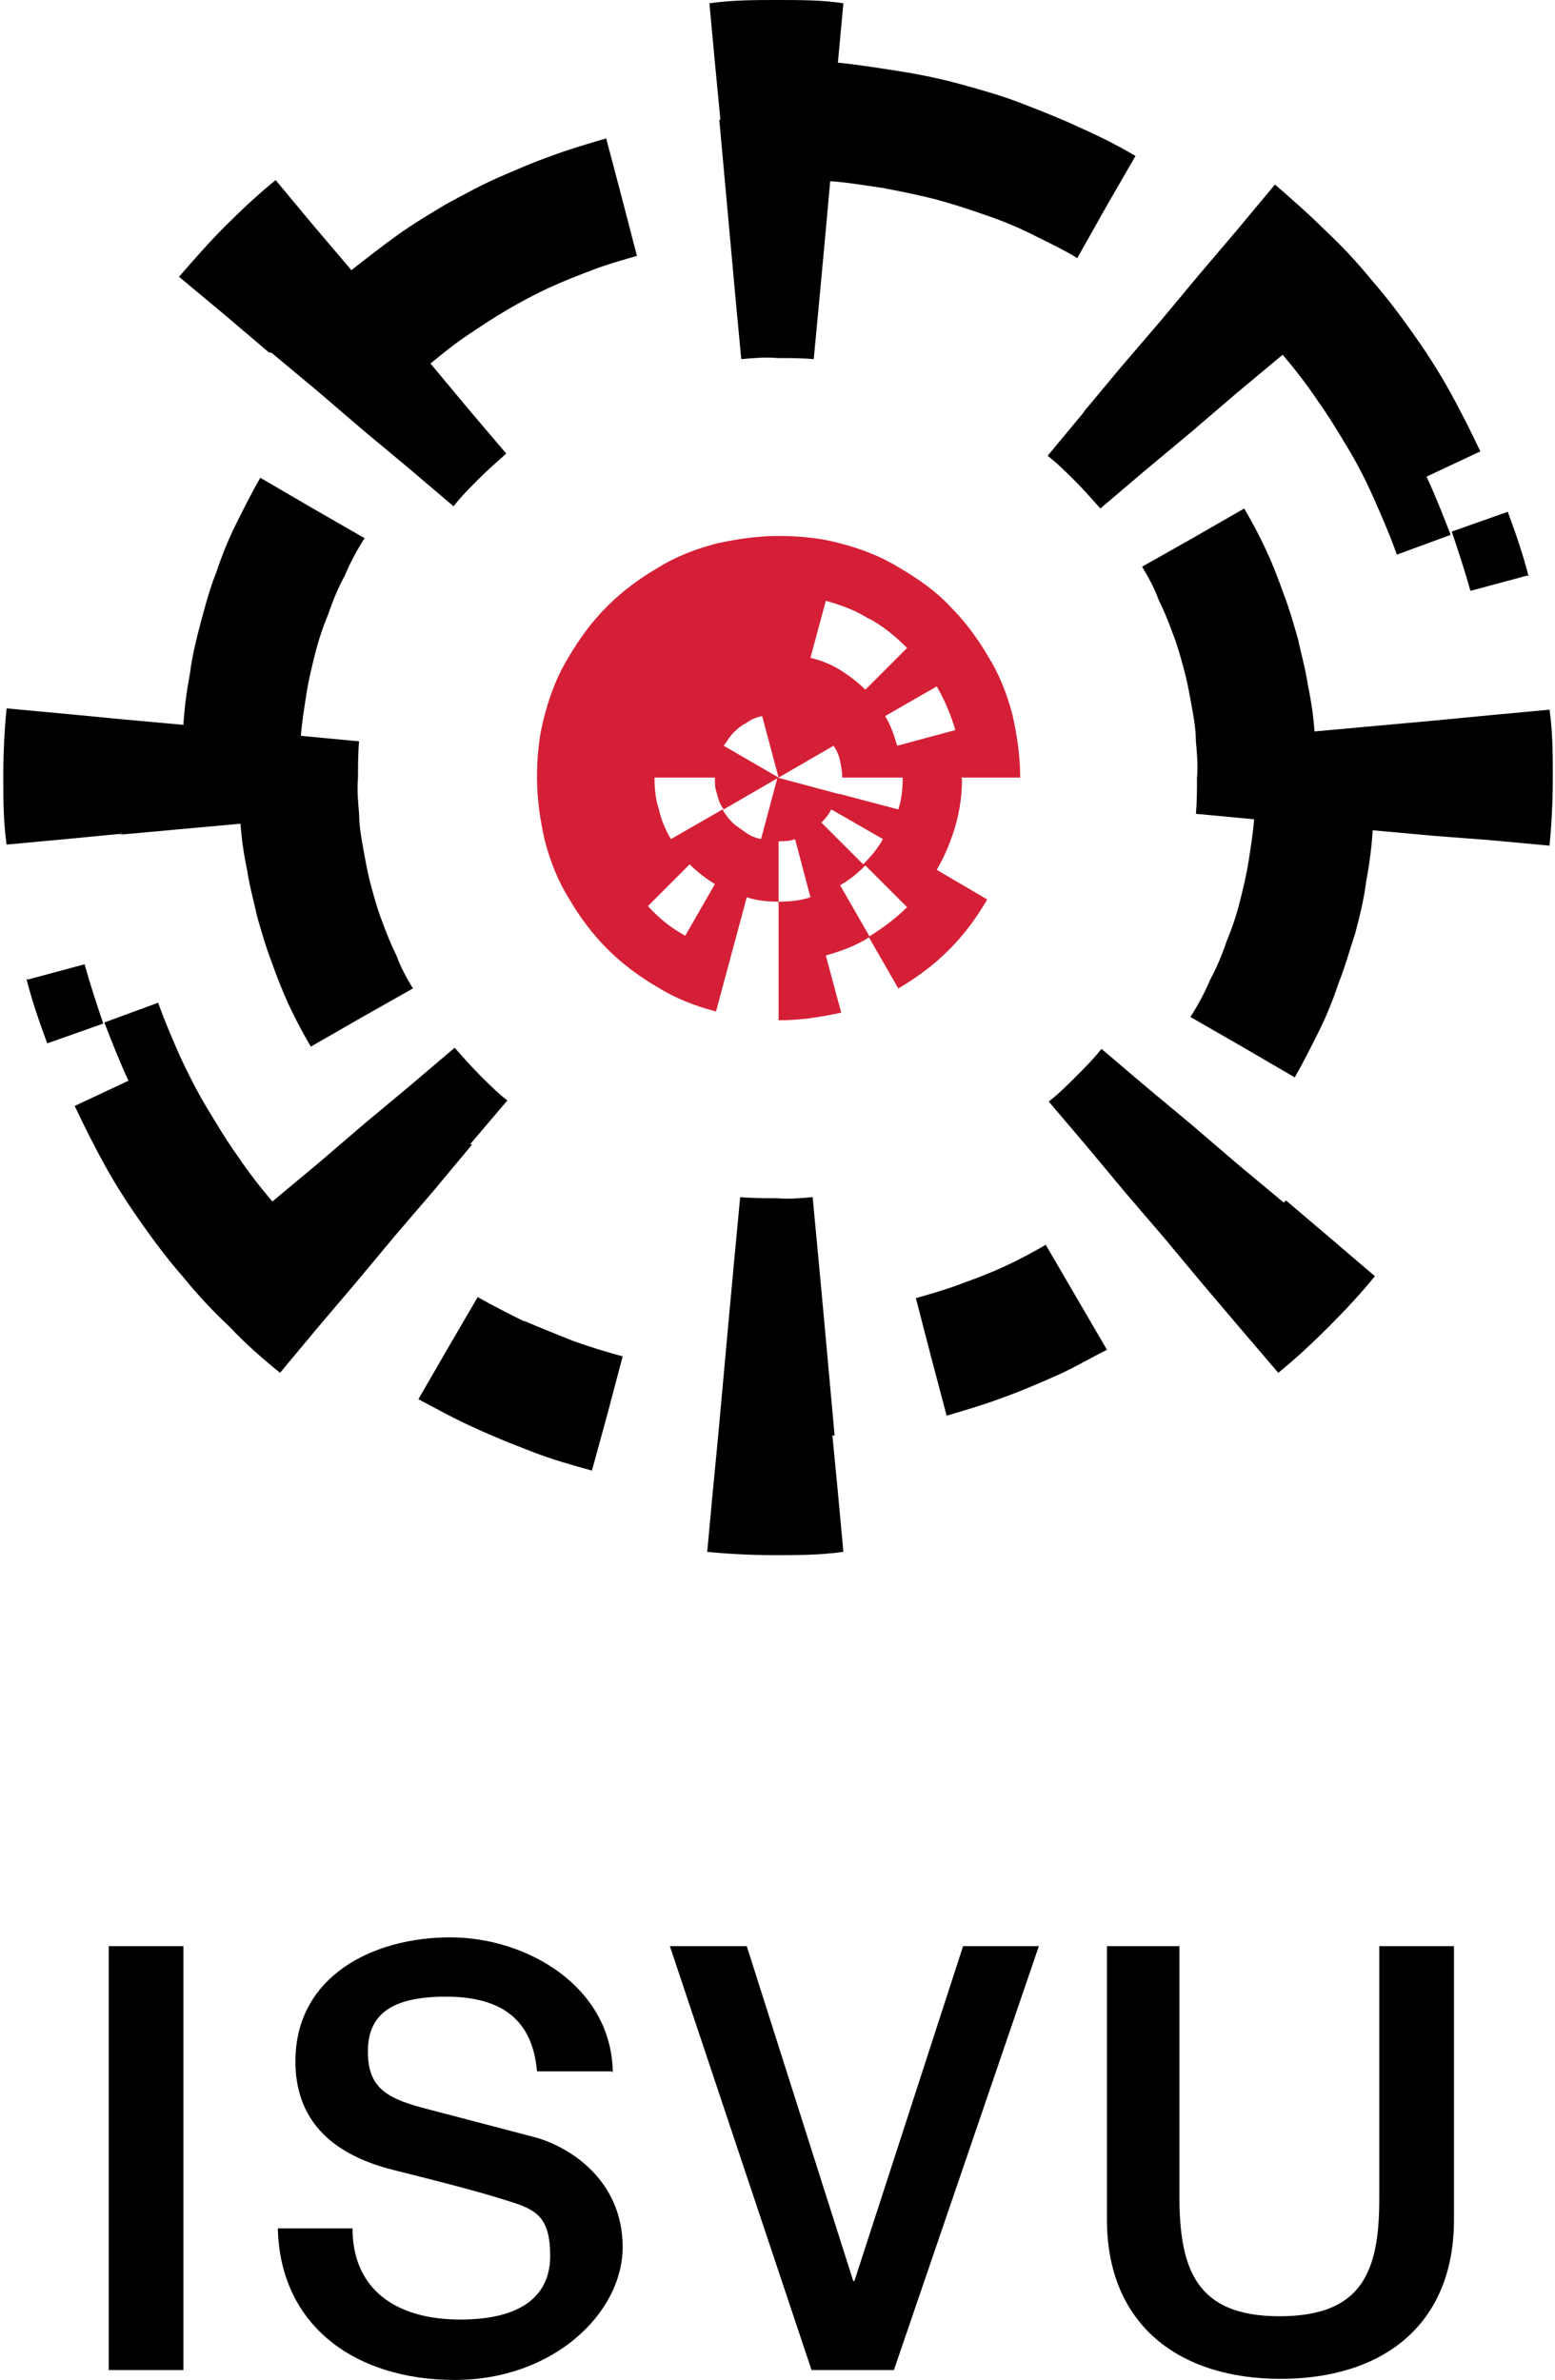 <?xml version="1.0" encoding="UTF-8"?>
<svg id="Layer_1" xmlns="http://www.w3.org/2000/svg" version="1.1" viewBox="0 0 141.6 216.7">
  <!-- Generator: Adobe Illustrator 29.4.0, SVG Export Plug-In . SVG Version: 2.1.0 Build 152)  -->
  <defs>
    <style>
      .st0 {
        fill: #d51f36;
      }
    </style>
  </defs>
  <g>
    <path d="M139.2,52.5c-.5-2-1.2-4-1.9-5.9l-5.1,1.8c.6,1.8,1.2,3.6,1.7,5.4l5.2-1.4Z"/>
    <path d="M141.3,64.6l-5.4.5-5.2.5-5.5.5-5.5.5c-.1-1.4-.3-2.8-.6-4.2-.2-1.4-.6-2.8-.9-4.2-.4-1.4-.8-2.8-1.3-4.1-.5-1.4-1-2.7-1.6-4-.6-1.3-1.3-2.6-2-3.8l-4.7,2.7-4.6,2.6c.6,1,1.1,1.9,1.5,3,.5,1,.9,2,1.3,3.1.4,1,.7,2.1,1,3.2.3,1.1.5,2.2.7,3.3.2,1.1.4,2.2.4,3.3.1,1.1.2,2.2.1,3.3,0,1.1,0,2.2-.1,3.3l5.3.5c-.1,1.3-.3,2.5-.5,3.8-.2,1.3-.5,2.5-.8,3.7-.3,1.2-.7,2.4-1.2,3.6-.4,1.2-.9,2.4-1.5,3.5-.5,1.2-1.1,2.3-1.8,3.4l4.7,2.7,4.8,2.8c.8-1.4,1.5-2.8,2.2-4.2.7-1.4,1.3-2.9,1.8-4.4.6-1.5,1-3,1.5-4.5.4-1.5.8-3.1,1-4.7.3-1.6.5-3.1.6-4.7l5.5.5,5.2.4,5.4.5c.2-2,.3-4.1.3-6.2,0-2,0-4.1-.3-6.2Z"/>
    <path d="M98.8,37.4l-3.4,4.1c.9.7,1.7,1.5,2.5,2.3.8.8,1.5,1.6,2.3,2.5l4-3.4,4.2-3.5,4.2-3.6,4.2-3.5c1.1,1.3,2.2,2.7,3.2,4.2,1,1.4,1.9,2.9,2.8,4.4.9,1.5,1.7,3.1,2.4,4.7.7,1.6,1.4,3.2,2,4.9l4.9-1.8c-.7-1.8-1.4-3.6-2.2-5.3l4.9-2.3c-.9-1.9-1.8-3.7-2.8-5.5-1-1.8-2.1-3.5-3.3-5.2-1.2-1.7-2.4-3.3-3.8-4.9-1.3-1.6-2.7-3.1-4.2-4.5-1.5-1.5-3-2.8-4.6-4.2l-3.5,4.2-3.4,4-3.5,4.2-3.6,4.2-3.5,4.2Z"/>
    <path d="M116.9,109.5l-4.2-3.5-4.2-3.6-4.2-3.5-4-3.4c-.7.9-1.5,1.7-2.3,2.5h0c-.8.8-1.6,1.6-2.5,2.3l3.4,4,3.5,4.2,3.6,4.2,3.5,4.2,3.4,4,3.5,4.1c1.6-1.3,3.1-2.7,4.6-4.2,1.5-1.5,2.9-3,4.2-4.6l-4.1-3.5-4-3.4Z"/>
    <path d="M65.5,10.9l.5,5.5.5,5.5.5,5.5.5,5.3c1.1-.1,2.2-.2,3.3-.1,1.1,0,2.2,0,3.3.1l.5-5.3.5-5.4.5-5.5c1.6.1,3.2.4,4.7.6,1.6.3,3.1.6,4.7,1,1.5.4,3.1.9,4.5,1.4,1.5.5,3,1.1,4.4,1.8,1.4.7,2.9,1.4,4.2,2.2l2.7-4.8,2.6-4.5c-1.7-1-3.3-1.8-5.1-2.6-1.7-.8-3.5-1.5-5.3-2.2-1.8-.7-3.6-1.2-5.4-1.7-1.8-.5-3.7-.9-5.6-1.2-1.9-.3-3.8-.6-5.7-.8l.5-5.4C74.9,0,72.9,0,70.8,0c-2,0-4.1,0-6.2.3l.5,5.4.5,5.2Z"/>
    <path d="M95.3,113.3h0c-1.2.7-2.5,1.4-3.8,2-1.3.6-2.6,1.1-4,1.6-1.3.5-2.7.9-4.1,1.3l1.4,5.4,1.4,5.3c1.7-.5,3.4-1,5-1.6,1.7-.6,3.3-1.3,4.9-2,1.6-.7,3.1-1.6,4.7-2.4h0s-2.8-4.8-2.8-4.8l-2.8-4.8Z"/>
    <path d="M76,130.7l-.5-5.5-.5-5.5-.5-5.4-.5-5.3c-1.1.1-2.2.2-3.3.1-1.1,0-2.2,0-3.3-.1l-.5,5.3-.5,5.4-.5,5.5-.5,5.5-.5,5.2-.5,5.4c2,.2,4.1.3,6.2.3,2,0,4.1,0,6.2-.3l-.5-5.4-.5-5.2Z"/>
    <path d="M24.7,32.1l4.2,3.5,4.2,3.6,4.2,3.5,4,3.4c.7-.9,1.5-1.7,2.3-2.5.8-.8,1.6-1.5,2.5-2.3l-3.4-4-3.5-4.2c1.1-.9,2.2-1.8,3.4-2.6,1.2-.8,2.4-1.6,3.6-2.3,1.2-.7,2.5-1.4,3.8-2,1.3-.6,2.6-1.1,3.9-1.6,1.3-.5,2.7-.9,4.1-1.3l-1.4-5.4-1.4-5.3c-1.7.5-3.4,1-5,1.6-1.7.6-3.3,1.3-4.9,2-1.6.7-3.2,1.6-4.7,2.4-1.5.9-3,1.8-4.4,2.8-1.4,1-2.8,2.1-4.2,3.2l-3.4-4-3.5-4.2c-1.6,1.3-3.1,2.7-4.6,4.2-1.5,1.5-2.8,3-4.2,4.6l4.2,3.5,4,3.4Z"/>
    <path d="M47.7,120.3c-1.4-.7-2.8-1.4-4.2-2.2l-2.8,4.8-2.6,4.5c1.7.9,3.3,1.8,5.1,2.6,1.7.8,3.5,1.5,5.3,2.2,1.8.7,3.6,1.2,5.4,1.7l1.4-5.1,1.4-5.3c-1.5-.4-3.1-.9-4.5-1.4-1.5-.6-3-1.2-4.4-1.8Z"/>
    <path d="M42.8,104.2l3.4-4c-.9-.7-1.7-1.5-2.5-2.3h0c-.8-.8-1.5-1.6-2.3-2.5l-4,3.4-4.2,3.5-4.2,3.6-4.2,3.5c-1.1-1.3-2.2-2.7-3.2-4.2-1-1.4-1.9-2.9-2.8-4.4-.9-1.5-1.7-3.1-2.4-4.6-.7-1.6-1.4-3.2-2-4.9l-4.9,1.8c.7,1.8,1.4,3.6,2.2,5.3l-4.9,2.3c.9,1.9,1.8,3.7,2.8,5.5,1,1.8,2.1,3.5,3.3,5.2,1.2,1.7,2.4,3.3,3.8,4.9,1.3,1.6,2.7,3.1,4.2,4.5,1.4,1.5,3,2.9,4.6,4.2l3.5-4.2,3.4-4,3.5-4.2,3.6-4.2,3.5-4.2Z"/>
    <path d="M10.9,76l5.5-.5,5.5-.5c.1,1.4.3,2.8.6,4.2.2,1.4.6,2.8.9,4.2.4,1.4.8,2.8,1.3,4.1.5,1.4,1,2.7,1.6,4,.6,1.3,1.3,2.6,2,3.8l4.7-2.7,4.6-2.6c-.6-1-1.1-1.9-1.5-3-.5-1-.9-2-1.3-3.1-.4-1-.7-2.1-1-3.2-.3-1.1-.5-2.2-.7-3.3-.2-1.1-.4-2.2-.4-3.3-.1-1.1-.2-2.2-.1-3.3,0-1.1,0-2.2.1-3.3l-5.3-.5c.1-1.3.3-2.5.5-3.8.2-1.3.5-2.5.8-3.7.3-1.2.7-2.4,1.2-3.6.4-1.2.9-2.4,1.5-3.5.5-1.2,1.1-2.3,1.8-3.4l-4.7-2.7-4.8-2.8c-.8,1.4-1.5,2.8-2.2,4.2-.7,1.4-1.3,2.9-1.8,4.4-.6,1.5-1,3-1.4,4.5-.4,1.5-.8,3.1-1,4.7-.3,1.6-.5,3.1-.6,4.7l-5.5-.5-5.2-.5-5.4-.5c-.2,2-.3,4.1-.3,6.2,0,2,0,4.1.3,6.2l5.4-.5,5.2-.5Z"/>
    <path d="M2.4,89.1c.5,2,1.2,4,1.9,5.9l5.1-1.8c-.6-1.8-1.2-3.6-1.7-5.4l-5.2,1.4Z"/>
    <path class="st0" d="M87.5,70.8h5.4c0-2-.3-3.9-.7-5.7-.5-1.9-1.2-3.7-2.2-5.3-1-1.7-2.1-3.2-3.5-4.6-1.3-1.4-2.9-2.5-4.6-3.5-1.6-1-3.4-1.7-5.3-2.2-1.8-.5-3.7-.7-5.7-.7s-3.9.3-5.7.7c-1.9.5-3.7,1.2-5.3,2.2-1.7,1-3.2,2.1-4.6,3.5-1.4,1.4-2.5,2.9-3.5,4.6-1,1.6-1.7,3.4-2.2,5.3-.5,1.8-.7,3.7-.7,5.7s.3,3.9.7,5.7c.5,1.9,1.2,3.7,2.2,5.3,1,1.7,2.1,3.2,3.5,4.6,1.4,1.4,2.9,2.5,4.6,3.5,1.6,1,3.4,1.7,5.3,2.2l1.4-5.2,1.4-5.2c.9.3,1.9.4,2.9.4v-5.5c.5,0,1,0,1.5-.2l1.4,5.3c-.9.3-1.9.4-2.9.4v10.8c2,0,3.9-.3,5.7-.7l-1.4-5.2c1.4-.4,2.8-.9,4-1.7l-2.7-4.7c.9-.5,1.6-1.1,2.3-1.8l3.8,3.8c-1,1-2.2,1.9-3.5,2.7l2.7,4.7c1.7-1,3.2-2.1,4.6-3.5h0c1.4-1.4,2.5-2.9,3.5-4.6l-4.6-2.7c.7-1.2,1.3-2.6,1.7-4,.4-1.4.6-2.8.6-4.3ZM86.9,66.5l-5.2,1.4c-.3-1-.6-1.9-1.1-2.7l4.7-2.7c.7,1.2,1.3,2.6,1.7,4ZM79.1,56.3c1.3.7,2.4,1.6,3.5,2.7l-3.8,3.8c-.7-.7-1.5-1.3-2.3-1.8-.8-.5-1.8-.9-2.7-1.1l1.4-5.2c1.4.4,2.8.9,4,1.7ZM62.4,85.2c-1.3-.7-2.4-1.6-3.4-2.7l3.8-3.8c.7.7,1.5,1.3,2.3,1.8l-2.7,4.7ZM78.7,78.8l-3.9-3.9h0c.4-.4.7-.8.9-1.2l4.7,2.7c-.5.9-1.1,1.6-1.8,2.3ZM76.4,72.3l-5.6-1.5-1.5,5.6c-.5-.1-1-.3-1.4-.6-.4-.3-.9-.6-1.2-.9-.4-.4-.7-.8-.9-1.2l-4.7,2.7c-.5-.8-.9-1.8-1.1-2.7-.3-.9-.4-1.9-.4-2.9h5.5c0,.5,0,1,.2,1.5.1.5.3,1,.6,1.4l5-2.9-5-2.9c.3-.4.6-.9.9-1.2.4-.4.8-.7,1.2-.9.4-.3.9-.5,1.4-.6l1.5,5.6,5-2.9c.3.4.5.9.6,1.4.1.5.2,1,.2,1.5h5.5c0,1-.1,2-.4,2.9l-5.3-1.4Z"/>
  </g>
  <g>
    <path d="M16.7,177.2v38.6h-6.8v-38.6h6.8Z"/>
    <path d="M55.7,188.6h-6.8c-.4-4.6-3.1-6.8-8.3-6.8s-7.1,1.8-7.1,5,1.6,4.2,4.9,5.1l10.3,2.7c3.3.9,8,4,8,10s-6.3,12.1-15.3,12.1-15.9-4.9-16.1-13.8h6.8c0,5.5,3.9,8.3,9.8,8.3s8.2-2.4,8.2-5.8-1.2-4.1-3.2-4.8c-2.2-.7-3.8-1.2-11-3-6.1-1.5-9-4.9-9-9.9,0-7.8,7.1-11.3,14.1-11.3s14.7,4.5,14.8,12.3Z"/>
    <path d="M68,177.2l9.7,30.5h.1l9.9-30.5h6.9l-13.2,38.6h-7.5l-12.9-38.6h7Z"/>
    <path d="M107.4,177.2v22.8c0,6.7,1.6,10.9,9.1,10.9s9.1-4,9.1-10.7v-23h6.8v24.9c0,9.7-6.6,14.5-15.8,14.5s-15.8-4.9-15.8-14.5v-24.9h6.8Z"/>
  </g>
</svg>